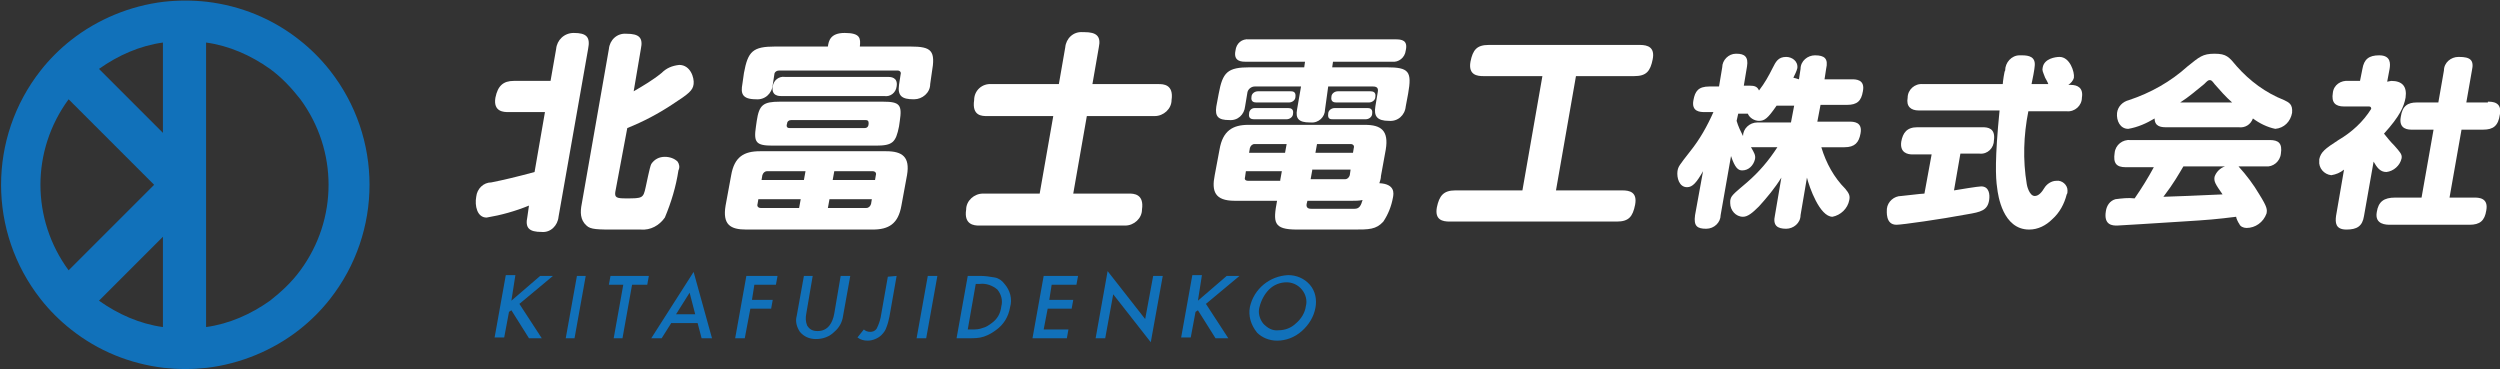 <?xml version="1.0" encoding="utf-8"?>
<!-- Generator: Adobe Illustrator 25.0.1, SVG Export Plug-In . SVG Version: 6.00 Build 0)  -->
<svg version="1.1" id="レイヤー_1" xmlns="http://www.w3.org/2000/svg" xmlns:xlink="http://www.w3.org/1999/xlink" x="0px"
	 y="0px" viewBox="0 0 312.8 46.2" style="enable-background:new 0 0 312.8 46.2;" xml:space="preserve">
<rect x="0" y="0" width="312.8" height="46.2" fill="#333333" stroke="none"/>
<style type="text/css">
	.st0{fill:#FFFFFF;}
	.st1{fill:#1171BA;}
</style>
<g id="グループ_55" transform="translate(-144.215 -376.578)">
	<g id="グループ_53">
		<path id="パス_24" class="st0" d="M212.4,390.6h-4.6c-0.5,0-1.9,0-1.6-1.8c0.3-1.5,1-2.1,2.3-2.1h4.6l0.7-4c0.1-1.1,1-2,2.2-2
			c0,0,0,0,0,0c1.6,0,2.1,0.5,1.8,2l-3.7,21c-0.1,1.1-1,2-2.1,1.9c0,0,0,0,0,0c-1.6,0-2.1-0.5-1.8-1.9l0.2-1.4
			c-1.7,0.7-3.5,1.2-5.3,1.5c-1.2,0-1.5-1.5-1.3-2.6c0.1-1,0.9-1.8,1.9-1.8c1.5-0.3,3.2-0.7,5.4-1.3L212.4,390.6z M221.2,400.6
			c-0.1,0.7,0.2,0.8,1.3,0.8c2.1,0,2.2,0,2.5-1.4c0.1-0.4,0.5-2.5,0.7-2.9c0.4-0.6,1-0.9,1.7-0.9c0.6,0,1.2,0.2,1.6,0.6
			c0.2,0.3,0.3,0.7,0.1,1.1c-0.3,2-0.9,4-1.7,5.9c-0.7,1-1.8,1.6-3,1.5c-0.5,0-1.9,0-3.1,0c-2.3,0-3.2,0-3.7-0.5
			c-0.8-0.7-0.8-1.7-0.6-2.7l3.4-19.4c0.1-1.1,1-2,2.2-1.9c0,0,0,0,0,0c1.6,0,2.1,0.5,1.8,1.9l-0.9,5.3c1.2-0.7,2.4-1.4,3.5-2.3
			c0.6-0.6,1.3-0.9,2.2-1c1.4,0,1.9,1.6,1.8,2.4c-0.1,0.8-0.6,1.2-2.6,2.5c-1.8,1.2-3.7,2.2-5.7,3L221.2,400.6z"/>
		<path id="パス_25" class="st0" d="M257,402.3c-0.4,2.3-1.6,3-3.6,3h-15.8c-2,0-3-0.6-2.6-3l0.7-3.8c0.4-2.3,1.6-3,3.6-3h15.8
			c2,0,3,0.7,2.6,3L257,402.3z M258.1,382.4c2.7,0,3.2,0.5,2.7,3.3l-0.2,1.4c0,1.1-1,1.9-2,1.9c0,0-0.1,0-0.1,0
			c-1.4,0-2-0.4-1.8-1.8l0.2-1.3c0.1-0.3-0.1-0.5-0.4-0.5h-14.8c-0.3,0-0.6,0.2-0.6,0.5l-0.2,1.3c-0.1,1.1-1,1.9-2.1,1.8
			c0,0,0,0,0,0c-1.8,0-1.9-0.8-1.7-1.9l0.2-1.4c0.5-2.7,1.1-3.3,3.9-3.3h6.6c0.1-0.7,0.3-1.7,2.1-1.7c2,0,2,0.7,1.9,1.7L258.1,382.4
			z M256.7,392.4c-0.4,2-0.8,2.4-2.9,2.4h-12.9c-2.1,0-2.4-0.4-2.1-2.4l0.1-0.7c0.3-2,0.8-2.4,2.9-2.4h12.9c2.1,0,2.4,0.4,2.1,2.4
			L256.7,392.4z M244.2,402.6l0.2-1.1h-5.3l-0.1,0.6c-0.1,0.3,0.1,0.5,0.4,0.5H244.2z M239.5,399.1h5.3l0.2-1.1h-4.8
			c-0.3,0-0.5,0.2-0.6,0.5L239.5,399.1z M242,388.6c-0.3,0-1.3,0-1.1-1.2c0.1-0.8,0.8-1.3,1.5-1.2h12.9c0.3,0,1.3,0,1.1,1.2
			c-0.1,0.8-0.8,1.3-1.5,1.2H242z M252.4,392.6c0.4,0,0.5-0.3,0.5-0.6s-0.1-0.4-0.4-0.4h-9.3c-0.3,0-0.5,0.2-0.5,0.4
			c-0.1,0.3-0.1,0.6,0.3,0.6H252.4z M253.3,401.5H248l-0.2,1.1h4.8c0.3,0,0.5-0.2,0.6-0.5L253.3,401.5z M253.7,399.1l0.1-0.6
			c0.1-0.3-0.1-0.5-0.4-0.5h-4.8l-0.2,1.1H253.7z"/>
		<path id="パス_26" class="st0" d="M289.2,387.1c0.5,0,1.9,0,1.6,2c0,1.1-1,2-2.1,2c0,0-0.1,0-0.1,0h-8.4l-1.7,9.7h7
			c0.5,0,1.9,0,1.6,2c0,1.1-1,2-2.1,2c0,0-0.1,0-0.1,0h-18.2c-0.6,0-1.9-0.1-1.6-2c0-1.1,1-2,2.1-2c0,0,0.1,0,0.1,0h7l1.7-9.7h-8.3
			c-0.6,0-1.9,0-1.6-2c0-1.2,1-2.1,2.2-2c0,0,0.1,0,0.1,0h8.3l0.8-4.6c0.1-1.1,1-2,2.2-1.9c0.1,0,0.1,0,0.2,0c1.5,0,2.1,0.5,1.8,1.9
			l-0.8,4.6H289.2z"/>
		<path id="パス_27" class="st0" d="M306.5,405.3c-3,0-3-0.9-2.5-3.6h-5.3c-2.5,0-2.9-1.2-2.5-3.2l0.6-3.2
			c0.4-2.4,1.7-3.1,3.6-3.1H315c2,0,3,0.7,2.6,3.1l-0.6,3.3c0,0.3-0.1,0.6-0.2,0.9c2,0.1,1.8,1.3,1.7,1.8c-0.2,1.1-0.6,2.1-1.2,3
			c-0.9,1-1.8,1-3.7,1L306.5,405.3z M310,390.3c0,0.9-0.8,1.7-1.8,1.6c0,0-0.1,0-0.1,0c-1.4,0-1.8-0.5-1.6-1.6l0.5-2.9h-5.8
			c-0.4,0-0.8,0.3-0.9,0.7c0,0,0,0,0,0l-0.3,1.8c-0.1,1-0.9,1.8-2,1.7c0,0,0,0,0,0c-1.3,0-1.8-0.4-1.6-1.7l0.3-1.6
			c0.5-2.7,1.1-3.3,3.9-3.3h6.8l0.1-0.7h-7.4c-0.5,0-1.6,0-1.3-1.4c0.1-0.9,0.8-1.5,1.7-1.4c0,0,0.1,0,0.1,0h18.2
			c0.8,0,1.6,0.1,1.3,1.4c-0.1,0.9-0.9,1.5-1.7,1.4c0,0-0.1,0-0.1,0h-7.3l-0.1,0.7h6.8c2.8,0,3.2,0.5,2.7,3.3l-0.3,1.6
			c-0.1,1.1-1,1.9-2.1,1.8c0,0,0,0,0,0c-1.5,0-1.9-0.6-1.7-1.8l0.3-1.8c0.1-0.5-0.1-0.7-0.6-0.7h-5.6L310,390.3z M304.4,399.1
			l0.2-1.1h-4.5l-0.1,0.7c-0.1,0.3,0,0.5,0.4,0.5H304.4z M305.4,390.1c0.3,0,0.7,0.1,0.6,0.7c0,0.4-0.4,0.7-0.8,0.7c0,0,0,0-0.1,0
			h-4c-0.3,0-0.7-0.1-0.6-0.7c0-0.4,0.3-0.7,0.7-0.7c0,0,0.1,0,0.1,0L305.4,390.1z M305,395.7l0.2-1.1h-4c-0.3,0-0.5,0.2-0.6,0.5
			l-0.1,0.6H305z M305.7,388c0.2,0,0.7,0,0.6,0.7c0,0.4-0.4,0.7-0.8,0.7c0,0,0,0-0.1,0h-4c-0.3,0-0.7-0.1-0.6-0.7
			c0-0.4,0.4-0.7,0.8-0.7c0,0,0.1,0,0.1,0L305.7,388z M307.7,402.1c-0.1,0.6,0.4,0.6,0.6,0.6c0.7,0,5.1,0,5.4,0c0.6,0,0.8-0.4,1-1.1
			c-0.4,0.1-0.9,0.1-1.3,0.1h-5.6L307.7,402.1z M308.4,397.9l-0.2,1.1h4.3c0.3,0,0.5-0.2,0.6-0.5l0.1-0.7H308.4z M308.8,395.7h4.7
			l0.1-0.6c0.1-0.3-0.1-0.5-0.4-0.5H309L308.8,395.7z M315.3,390.1c0.2,0,0.7,0,0.6,0.7c0,0.4-0.4,0.7-0.8,0.7c0,0-0.1,0-0.1,0h-4
			c-0.3,0-0.7,0-0.6-0.7c0-0.4,0.4-0.7,0.8-0.7c0,0,0.1,0,0.1,0H315.3z M315.7,388c0.3,0,0.7,0.1,0.6,0.7c0,0.4-0.4,0.7-0.8,0.7
			c0,0,0,0-0.1,0h-4c-0.3,0-0.7-0.1-0.6-0.7c0-0.4,0.4-0.7,0.8-0.7c0,0,0.1,0,0.1,0L315.7,388z"/>
		<path id="パス_28" class="st0" d="M338.9,400.4h8.3c0.9,0,1.9,0.2,1.6,1.8c-0.3,1.5-0.8,2.1-2.3,2.1h-20.9
			c-0.9,0-1.9-0.2-1.6-1.8c0.3-1.4,0.8-2.1,2.3-2.1h8.4l2.5-14.3h-7.4c-0.7,0-1.9-0.1-1.6-1.8c0.3-1.5,0.8-2.1,2.3-2.1h18.9
			c1,0,1.9,0.3,1.6,1.8c-0.3,1.5-0.8,2.1-2.3,2.1h-7.3L338.9,400.4z"/>
		<path id="パス_29" class="st0" d="M369.3,386.5l0.2-1.3c0-1,0.9-1.7,1.8-1.7c1.2,0,1.7,0.4,1.4,1.7l-0.2,1.3h3.4
			c0.5,0,1.7,0,1.4,1.5c-0.2,1.2-0.7,1.7-2,1.7H372l-0.4,2.1h4c0.5,0,1.7,0,1.4,1.5c-0.2,1.1-0.7,1.7-2,1.7h-2.9
			c0.6,2,1.6,3.8,3,5.2c0.5,0.6,0.6,0.9,0.5,1.4c-0.2,1.1-1.1,1.9-2.1,2.1c-1.6,0-2.9-3.7-3.2-4.9l-0.8,4.7c0,1-0.9,1.7-1.8,1.7
			c-1.1,0-1.7-0.4-1.4-1.7l0.8-4.7c-0.8,1.3-1.8,2.5-2.8,3.6c-0.8,0.8-1.4,1.3-2,1.3c-0.9,0-1.6-0.8-1.6-1.7c0-0.1,0-0.2,0-0.3
			c0.1-0.6,0.2-0.7,2.1-2.3c1.5-1.3,2.7-2.7,3.8-4.4h-2.8c-0.2,0-0.3,0-0.5,0c0.4,0.7,0.6,1,0.5,1.5c-0.2,0.8-0.8,1.4-1.6,1.4
			c-0.5,0-0.9-0.3-1.4-1.8l-1.3,7.4c0,0.9-0.8,1.7-1.8,1.7c-1.1,0-1.6-0.3-1.4-1.7l1-5.5c-0.8,1.4-1.3,2-2,2c-1,0-1.3-1.2-1.2-2
			c0.1-0.6,0.2-0.7,1.6-2.5c1.2-1.5,2.1-3.1,2.9-4.9h-1.1c-0.5,0-1.7,0-1.4-1.5c0.2-1.1,0.6-1.7,2-1.7h1.2l0.4-2.4
			c0-0.9,0.8-1.7,1.7-1.7c0,0,0.1,0,0.1,0c1,0,1.5,0.4,1.3,1.6l-0.4,2.4h0.8c0.5,0,0.9,0.1,1.1,0.6c0.7-0.9,1.2-1.8,1.7-2.8
			c0.4-0.8,0.7-1.4,1.7-1.4c0.7,0,1.5,0.5,1.4,1.4c-0.1,0.4-0.3,0.8-0.5,1.2L369.3,386.5z M366.5,389.8c-1.1,1.6-1.5,1.9-2.2,1.9
			c-0.6,0-1.2-0.4-1.4-0.9c-0.1,0-0.3,0-0.4,0h-0.8l-0.2,0.9c0.2,0.7,0.5,1.3,0.8,1.9c0-0.9,0.8-1.7,1.8-1.7c0.1,0,0.1,0,0.2,0h4
			l0.4-2.1L366.5,389.8z"/>
		<path id="パス_30" class="st0" d="M385.9,395.9h-2.4c-0.6,0-1.6-0.2-1.4-1.6c0.2-1.1,0.7-1.8,2-1.8h8.2c0.6,0,1.6,0.1,1.4,1.6
			c0,1-0.8,1.8-1.8,1.7c0,0-0.1,0-0.1,0h-2.3l-0.8,4.6c0.6-0.1,3-0.5,3.4-0.5c1,0,1.1,1,1,1.7c-0.2,1.3-1,1.5-2.8,1.8
			c-3.2,0.6-8.1,1.3-8.8,1.3c-1.4,0-1.2-1.7-1.2-2c0.1-0.9,0.9-1.6,1.8-1.6c0.2,0,2.5-0.3,2.9-0.3L385.9,395.9z M384.3,390.4
			c-1,0-1.6-0.5-1.4-1.6c0-1,0.9-1.8,1.9-1.7c0,0,0.1,0,0.1,0h9.9c0-0.2,0.2-1.7,0.3-1.7c0-1,0.8-1.9,1.8-1.9c0.1,0,0.2,0,0.3,0
			c0.9,0,1.7,0.2,1.6,1.3c0,0.3-0.3,1.9-0.4,2.3h2.1c-0.1-0.3-0.3-0.6-0.4-0.8c-0.3-0.8-0.4-0.9-0.3-1.3c0.2-1.1,1.6-1.3,2.1-1.3
			c1.3,0,1.9,1.9,1.8,2.6c-0.1,0.4-0.4,0.7-0.7,0.9h0.3c0.9,0,1.6,0.4,1.4,1.6c0,1-0.9,1.8-1.9,1.7c0,0-0.1,0-0.1,0h-4.7
			c-0.6,3-0.7,6.1-0.2,9.1c0,0.1,0.3,1.5,1,1.5c0.5,0,0.9-0.5,1.2-1c0.3-0.5,0.9-0.9,1.5-0.9c0.7-0.1,1.4,0.5,1.4,1.2
			c0,0.2,0,0.4-0.1,0.5c-0.3,1.2-0.9,2.3-1.8,3.1c-0.8,0.8-1.8,1.3-2.9,1.3c-3.3,0-3.9-4.3-4-5.2c-0.2-1.3-0.3-3.7,0.3-9.7
			L384.3,390.4z"/>
		<path id="パス_31" class="st0" d="M424.3,397.4c1,1.1,1.9,2.3,2.6,3.5c1,1.6,1,1.9,0.9,2.4c-0.4,1.1-1.4,1.8-2.5,1.8
			c-0.4,0-0.8-0.2-0.9-0.5c-0.1-0.1-0.4-0.7-0.4-0.9c-2.4,0.3-3.5,0.4-6.8,0.6c-3,0.2-8,0.5-8.1,0.5c-0.5,0-1.7,0-1.4-1.8
			c0.1-0.7,0.5-1.3,1.2-1.5c0.8-0.1,1.6-0.2,2.4-0.1c0.9-1.3,1.7-2.6,2.4-3.9h-3.5c-1.2,0-1.6-0.5-1.4-1.8c0.1-1,1-1.7,2-1.6h17.4
			c1.1,0,1.6,0.4,1.4,1.7c-0.1,1-1,1.7-1.9,1.6L424.3,397.4z M415.2,392.5c-0.6,0-1.4-0.1-1.4-1.1c-1,0.6-2.1,1.1-3.3,1.3
			c-1,0-1.5-1-1.4-2c0.1-0.8,0.7-1.4,1.5-1.6c2.7-0.9,5.2-2.3,7.3-4.2c1.5-1.2,1.9-1.6,3.4-1.6s1.8,0.4,2.8,1.6
			c1.6,1.8,3.6,3.3,5.9,4.2c0.6,0.3,1.1,0.5,1,1.6c-0.2,1.1-1,1.9-2.1,2c-1-0.2-2-0.7-2.8-1.3c-0.3,0.8-1,1.2-1.8,1.1L415.2,392.5z
			 M417.4,397.4c-0.6,1-1.2,2.1-2.5,3.8c2.7-0.1,3.1-0.1,7.4-0.3c-0.9-1.3-1.1-1.6-1-2.2c0.2-0.6,0.7-1.1,1.3-1.3H417.4z
			 M423.5,389.4c-0.8-0.7-1.5-1.5-2.2-2.3c-0.3-0.4-0.4-0.5-0.6-0.5c-0.2,0-0.3,0.1-0.7,0.5c-1,0.8-1.9,1.6-3,2.3H423.5z"/>
		<path id="パス_32" class="st0" d="M443.4,386.7c1.4,0,2,0.7,1.8,2.1c-0.2,1.1-0.7,2.3-2.7,4.5c0.4,0.5,0.8,1,1.3,1.5
			c0.7,0.8,1,1.1,0.9,1.6c-0.2,0.9-1,1.6-1.9,1.7c-0.8,0-1.2-0.6-1.6-1.3l-1.2,6.8c-0.2,1.3-0.9,1.7-2.2,1.7c-1.4,0-1.4-0.9-1.3-1.7
			l1-5.8c-0.5,0.4-1,0.6-1.6,0.7c-0.9-0.1-1.6-0.9-1.5-1.8c0-0.1,0-0.1,0-0.2c0.2-0.9,0.7-1.3,2.4-2.4c1.7-1,3.1-2.3,4.1-3.9
			c0-0.3-0.2-0.3-0.3-0.3h-3.1c-1.1,0-1.6-0.5-1.4-1.7c0.1-1,1-1.6,2-1.5h1.4l0.3-1.5c0.2-1.2,0.8-1.7,2.1-1.7
			c1.5,0,1.4,1.1,1.3,1.7l-0.3,1.6L443.4,386.7z M455.5,389.3c0.5,0,1.8,0,1.5,1.6c-0.2,1.4-0.8,1.9-2.1,1.9h-2.7l-1.5,8.5h3.1
			c0.5,0,1.8,0,1.5,1.6c-0.2,1.3-0.8,1.8-2.1,1.8h-9.9c-0.5,0-2,0-1.7-1.6c0.2-1.3,0.9-1.8,2.3-1.8h3.3l1.5-8.5h-2.7
			c-0.4,0-1.7,0-1.4-1.6c0.2-1.4,0.9-1.8,2-1.8h2.7l0.7-4c0-1,0.9-1.7,1.8-1.7c0,0,0.1,0,0.1,0c1.4,0,1.9,0.4,1.6,1.7l-0.7,4H455.5z
			"/>
	</g>
	<path id="パス_33" class="st1" d="M185.5,385.4c-1.1-1.4-2.4-2.7-3.8-3.8c-3.4-2.7-7.4-4.3-11.6-4.8c-1.8-0.2-3.6-0.2-5.4,0
		c-4.2,0.5-8.3,2.2-11.6,4.8c-1.4,1.1-2.7,2.4-3.8,3.8c-6.6,8.4-6.6,20.2,0,28.6c1.1,1.4,2.4,2.7,3.8,3.8c3.4,2.7,7.4,4.3,11.6,4.8
		c1.8,0.2,3.6,0.2,5.4,0c4.2-0.5,8.3-2.2,11.6-4.8c1.4-1.1,2.7-2.4,3.8-3.8C192.1,405.6,192.1,393.8,185.5,385.4z M152.8,410.4
		c-4.7-6.4-4.7-15,0-21.4l10.7,10.7L152.8,410.4z M164.6,417.5c-2.9-0.4-5.6-1.6-8-3.3l8-8V417.5z M164.6,393.2l-8-8
		c2.4-1.7,5.1-2.9,8-3.3V393.2z M181.8,410.4c-1.1,1.5-2.4,2.7-3.8,3.8c-2.4,1.7-5.1,2.9-8,3.3v-35.6c2.9,0.4,5.6,1.6,8,3.3
		c1.5,1.1,2.7,2.4,3.8,3.8C186.5,395.4,186.5,404,181.8,410.4L181.8,410.4z"/>
	<g id="グループ_54">
		<path id="パス_34" class="st1" d="M208.2,414.2l3.6-3.1h1.6l-4.2,3.5l2.8,4.3h-1.6l-2.2-3.5l-0.3,0.2l-0.6,3.2h-1.2l1.4-7.8h1.2
			L208.2,414.2z"/>
		<path id="パス_35" class="st1" d="M217.5,411.1l-1.4,7.8H215l1.4-7.8H217.5z"/>
		<path id="パス_36" class="st1" d="M223.3,412.2l-1.2,6.7H221l1.2-6.7h-1.8l0.2-1.1h4.8l-0.2,1.1H223.3z"/>
		<path id="パス_37" class="st1" d="M231.5,417h-3.3l-1.2,1.9h-1.3l5.3-8.3l2.3,8.3H232L231.5,417z M231.2,415.9l-0.7-2.7
			l-1.7,2.7H231.2z"/>
		<path id="パス_38" class="st1" d="M241.3,412.2h-2.7l-0.3,1.9h2.6l-0.2,1.1h-2.6l-0.7,3.7h-1.2l1.4-7.8h3.9L241.3,412.2z"/>
		<path id="パス_39" class="st1" d="M245.9,411.1l-0.8,4.7c-0.1,0.5-0.1,1,0.1,1.5c0.3,0.5,0.7,0.7,1.3,0.7c0.6,0,1.1-0.2,1.5-0.7
			c0.3-0.4,0.5-0.9,0.6-1.5l0.8-4.7h1.2l-0.9,5c-0.1,0.8-0.5,1.5-1.1,2c-0.6,0.6-1.4,0.9-2.3,0.9c-0.8,0-1.5-0.3-2-0.9
			c-0.4-0.6-0.6-1.3-0.4-2l0.9-5H245.9z"/>
		<path id="パス_40" class="st1" d="M256.4,411.1l-0.9,5.1c-0.1,0.5-0.2,0.9-0.4,1.4c-0.1,0.3-0.3,0.6-0.6,0.9
			c-0.4,0.4-1.1,0.7-1.7,0.7c-0.5,0-0.9-0.1-1.3-0.4l0.8-1c0.2,0.2,0.5,0.3,0.8,0.3c0.3,0,0.6-0.1,0.8-0.4c0.2-0.4,0.4-0.9,0.5-1.4
			l0.9-5.1L256.4,411.1z"/>
		<path id="パス_41" class="st1" d="M261.5,411.1l-1.4,7.8h-1.2l1.4-7.8H261.5z"/>
		<path id="パス_42" class="st1" d="M263.9,418.9l1.4-7.8h1.6c0.6,0,1.2,0.1,1.8,0.2c0.5,0.1,0.9,0.4,1.2,0.8
			c0.7,0.8,1,1.9,0.7,2.9c-0.2,1.2-0.8,2.2-1.8,2.9c-0.4,0.3-0.9,0.6-1.5,0.8c-0.6,0.2-1.2,0.2-1.9,0.2L263.9,418.9z M265.3,417.8
			h0.5c0.5,0,0.9,0,1.4-0.2c0.4-0.1,0.7-0.3,1.1-0.6c0.7-0.5,1.1-1.2,1.2-2.1c0.2-0.7,0-1.5-0.5-2.1c-0.6-0.5-1.4-0.8-2.2-0.7h-0.5
			L265.3,417.8z"/>
		<path id="パス_43" class="st1" d="M278.9,412.2h-3.1l-0.3,1.9h3l-0.2,1.1h-3l-0.5,2.6h3.1l-0.2,1.1h-4.3l1.4-7.8h4.3
			L278.9,412.2z"/>
		<path id="パス_44" class="st1" d="M281.3,418.9l1.5-8.4l4.7,6l1-5.4h1.2l-1.5,8.3l-4.7-6l-1,5.5L281.3,418.9z"/>
		<path id="パス_45" class="st1" d="M294.1,414.2l3.6-3.1h1.6l-4.2,3.5l2.8,4.3h-1.6l-2.2-3.5l-0.3,0.2l-0.6,3.2h-1.2l1.4-7.8h1.2
			L294.1,414.2z"/>
		<path id="パス_46" class="st1" d="M300.6,415c0.5-2.3,2.5-3.9,4.8-4c1,0,2,0.4,2.7,1.2c0.7,0.8,0.9,1.9,0.7,2.9
			c-0.2,1.1-0.8,2.1-1.7,2.9c-0.9,0.8-2,1.2-3.1,1.2c-1,0-1.9-0.4-2.5-1C300.7,417.2,300.4,416.1,300.6,415z M301.8,415
			c-0.2,0.7,0,1.5,0.5,2.1c0.5,0.5,1.1,0.9,1.9,0.8c0.8,0,1.6-0.3,2.2-0.9c0.6-0.5,1.1-1.3,1.2-2.1c0.2-0.7,0-1.5-0.5-2.1
			c-0.5-0.6-1.2-0.9-1.9-0.9c-0.8,0-1.6,0.3-2.2,0.9C302.4,413.4,302,414.2,301.8,415L301.8,415z"/>
	</g>
</g>
</svg>
